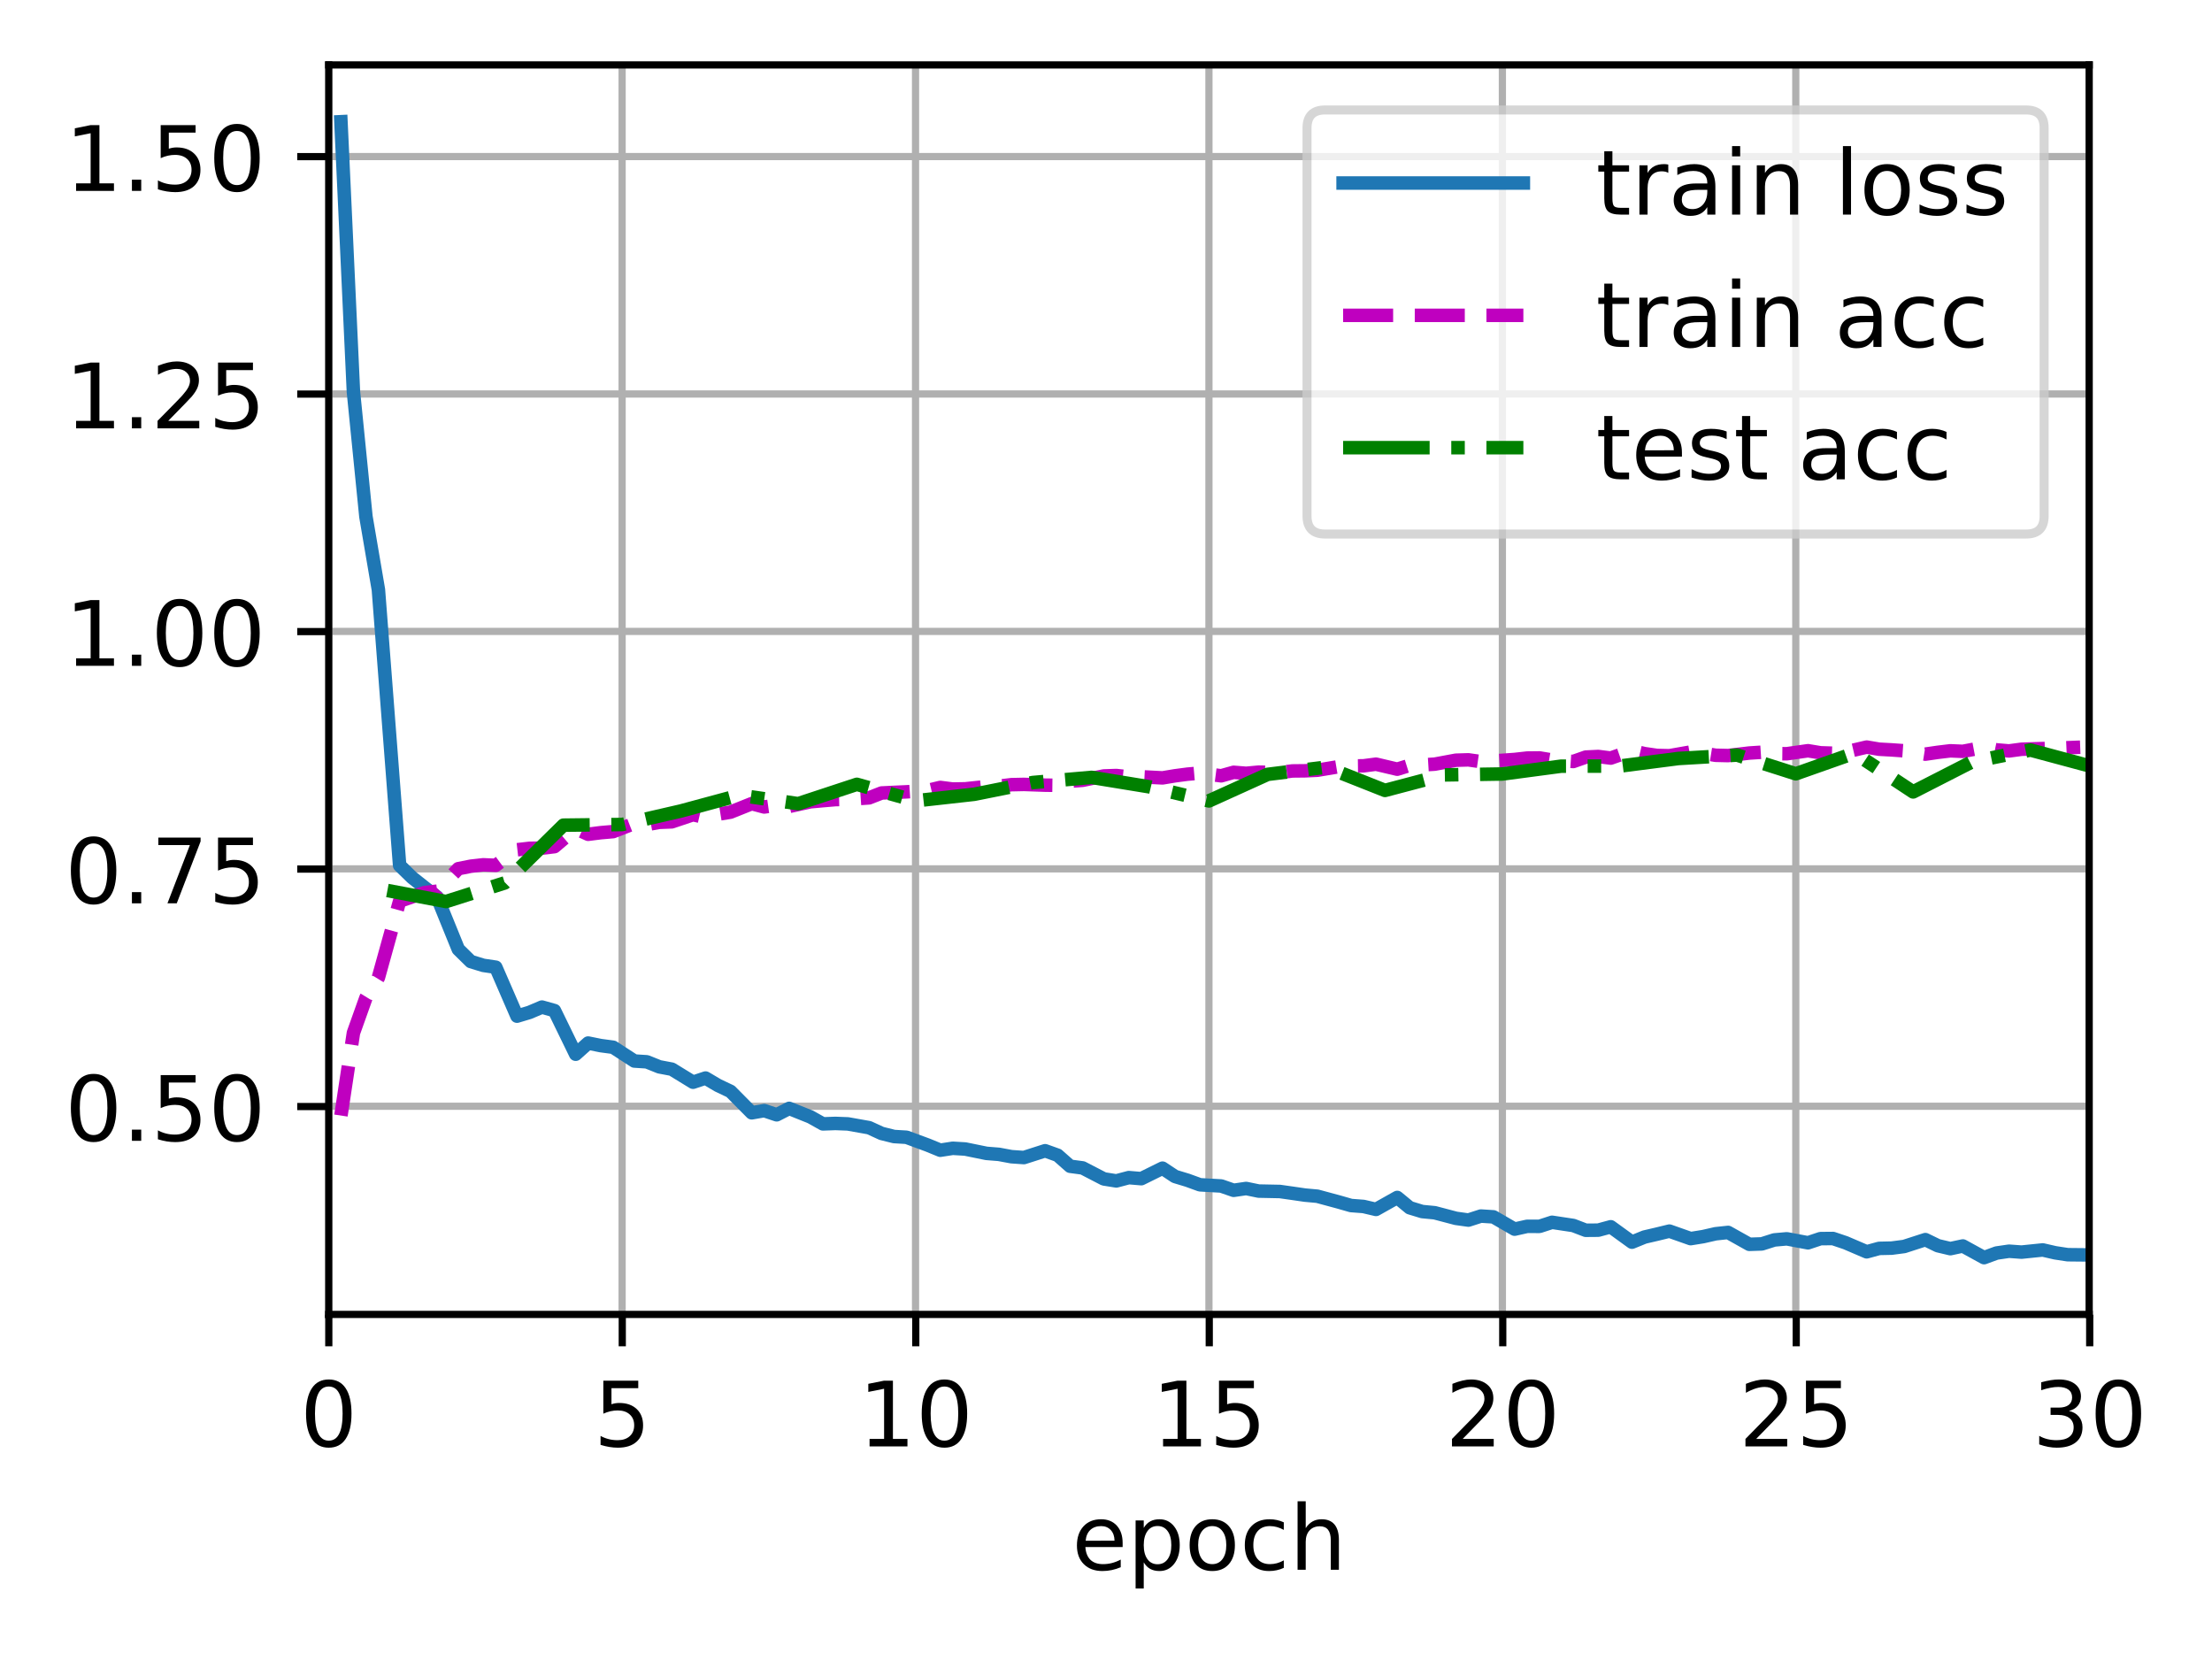 <?xml version="1.0" encoding="UTF-8"?>
<svg xmlns="http://www.w3.org/2000/svg" xmlns:xlink="http://www.w3.org/1999/xlink" width="327.104" height="244.475" viewBox="0 0 327.104 244.475" version="1.1">
<rect x="0" y="0" width="327.104" height="244.475" fill="#333333" stroke="none"/>
<defs>
<clipPath id="clip1">
  <path d="M 48.621 9.602 L 50 9.602 L 50 194.398 L 48.621 194.398 Z M 48.621 9.602 "/>
</clipPath>
<clipPath id="clip2">
  <path d="M 91 9.602 L 93 9.602 L 93 194.398 L 91 194.398 Z M 91 9.602 "/>
</clipPath>
<clipPath id="clip3">
  <path d="M 134 9.602 L 137 9.602 L 137 194.398 L 134 194.398 Z M 134 9.602 "/>
</clipPath>
<clipPath id="clip4">
  <path d="M 178 9.602 L 180 9.602 L 180 194.398 L 178 194.398 Z M 178 9.602 "/>
</clipPath>
<clipPath id="clip5">
  <path d="M 221 9.602 L 223 9.602 L 223 194.398 L 221 194.398 Z M 221 9.602 "/>
</clipPath>
<clipPath id="clip6">
  <path d="M 264 9.602 L 267 9.602 L 267 194.398 L 264 194.398 Z M 264 9.602 "/>
</clipPath>
<clipPath id="clip7">
  <path d="M 308 9.602 L 309.02 9.602 L 309.02 194.398 L 308 194.398 Z M 308 9.602 "/>
</clipPath>
<clipPath id="clip8">
  <path d="M 48.621 162 L 309.02 162 L 309.02 165 L 48.621 165 Z M 48.621 162 "/>
</clipPath>
<clipPath id="clip9">
  <path d="M 48.621 127 L 309.02 127 L 309.02 130 L 48.621 130 Z M 48.621 127 "/>
</clipPath>
<clipPath id="clip10">
  <path d="M 48.621 92 L 309.02 92 L 309.02 95 L 48.621 95 Z M 48.621 92 "/>
</clipPath>
<clipPath id="clip11">
  <path d="M 48.621 57 L 309.02 57 L 309.02 60 L 48.621 60 Z M 48.621 57 "/>
</clipPath>
<clipPath id="clip12">
  <path d="M 48.621 22 L 309.02 22 L 309.02 24 L 48.621 24 Z M 48.621 22 "/>
</clipPath>
<clipPath id="clip13">
  <path d="M 49 16 L 309.02 16 L 309.02 188 L 49 188 Z M 49 16 "/>
</clipPath>
<clipPath id="clip14">
  <path d="M 56 109 L 309.02 109 L 309.02 135 L 56 135 Z M 56 109 "/>
</clipPath>
<filter id="alpha" filterUnits="objectBoundingBox" x="0%" y="0%" width="100%" height="100%">
  <feColorMatrix type="matrix" in="SourceGraphic" values="0 0 0 0 1 0 0 0 0 1 0 0 0 0 1 0 0 0 1 0"/>
</filter>
<mask id="mask0">
  <g filter="url(#alpha)">
<rect x="0" y="0" width="327.104" height="244.475" style="fill:rgb(0%,0%,0%);fill-opacity:0.8;stroke:none;"/>
  </g>
</mask>
<clipPath id="clip15">
  <rect x="0" y="0" width="328" height="245"/>
</clipPath>
<g id="surface5" clip-path="url(#clip15)">
<path style="fill-rule:nonzero;fill:rgb(100%,100%,100%);fill-opacity:1;stroke-width:1;stroke-linecap:butt;stroke-linejoin:miter;stroke:rgb(80%,80%,80%);stroke-opacity:1;stroke-miterlimit:4;" d="M 146.997 59.235 L 224.766 59.235 C 226.099 59.235 226.767 58.567 226.767 57.234 L 226.767 14.2 C 226.767 12.867 226.099 12.199 224.766 12.199 L 146.997 12.199 C 145.664 12.199 144.996 12.867 144.996 14.2 L 144.996 57.234 C 144.996 58.567 145.664 59.235 146.997 59.235 Z M 146.997 59.235 " transform="matrix(1.333,0,0,1.333,0,-0)"/>
</g>
</defs>
<g id="surface1">
<path style=" stroke:none;fill-rule:nonzero;fill:rgb(100%,100%,100%);fill-opacity:1;" d="M 0 244.477 L 327.105 244.477 L 327.105 0 L 0 0 Z M 0 244.477 "/>
<path style=" stroke:none;fill-rule:nonzero;fill:rgb(100%,100%,100%);fill-opacity:1;" d="M 48.621 194.398 L 309.02 194.398 L 309.02 9.602 L 48.621 9.602 Z M 48.621 194.398 "/>
<g clip-path="url(#clip1)" clip-rule="nonzero">
<path style="fill:none;stroke-width:0.8;stroke-linecap:square;stroke-linejoin:round;stroke:rgb(69.02%,69.02%,69.02%);stroke-opacity:1;stroke-miterlimit:4;" d="M 36.466 145.799 L 36.466 7.201 " transform="matrix(1.333,0,0,1.333,0,-0)"/>
</g>
<path style="fill:none;stroke-width:0.8;stroke-linecap:butt;stroke-linejoin:round;stroke:rgb(0%,0%,0%);stroke-opacity:1;stroke-miterlimit:4;" d="M 0 -0.001 L 0 3.5 " transform="matrix(1.333,0,0,1.333,48.621,194.4)"/>
<path style=" stroke:none;fill-rule:nonzero;fill:rgb(0%,0%,0%);fill-opacity:1;" d="M 48.617 205.012 C 47.941 205.012 47.43 205.344 47.09 206.012 C 46.75 206.676 46.578 207.676 46.578 209.016 C 46.578 210.348 46.75 211.348 47.09 212.012 C 47.43 212.68 47.941 213.012 48.617 213.012 C 49.297 213.012 49.809 212.68 50.148 212.012 C 50.492 211.348 50.664 210.348 50.664 209.016 C 50.664 207.676 50.492 206.676 50.148 206.012 C 49.809 205.344 49.297 205.012 48.617 205.012 Z M 48.617 203.969 C 49.707 203.969 50.539 204.398 51.113 205.262 C 51.691 206.125 51.977 207.375 51.977 209.016 C 51.977 210.652 51.691 211.898 51.113 212.762 C 50.539 213.625 49.707 214.055 48.617 214.055 C 47.527 214.055 46.695 213.625 46.121 212.762 C 45.547 211.898 45.258 210.652 45.258 209.016 C 45.258 207.375 45.547 206.125 46.121 205.262 C 46.695 204.398 47.527 203.969 48.617 203.969 Z M 48.617 203.969 "/>
<g clip-path="url(#clip2)" clip-rule="nonzero">
<path style="fill:none;stroke-width:0.8;stroke-linecap:square;stroke-linejoin:round;stroke:rgb(69.02%,69.02%,69.02%);stroke-opacity:1;stroke-miterlimit:4;" d="M 69.015 145.799 L 69.015 7.201 " transform="matrix(1.333,0,0,1.333,0,-0)"/>
</g>
<path style="fill:none;stroke-width:0.8;stroke-linecap:butt;stroke-linejoin:round;stroke:rgb(0%,0%,0%);stroke-opacity:1;stroke-miterlimit:4;" d="M -0.001 -0.001 L -0.001 3.5 " transform="matrix(1.333,0,0,1.333,92.021,194.4)"/>
<path style=" stroke:none;fill-rule:nonzero;fill:rgb(0%,0%,0%);fill-opacity:1;" d="M 89.219 204.145 L 94.383 204.145 L 94.383 205.254 L 90.422 205.254 L 90.422 207.633 C 90.613 207.566 90.805 207.52 90.992 207.488 C 91.184 207.457 91.379 207.441 91.57 207.441 C 92.652 207.441 93.512 207.738 94.145 208.332 C 94.781 208.926 95.098 209.73 95.098 210.746 C 95.098 211.793 94.773 212.605 94.121 213.184 C 93.469 213.766 92.551 214.055 91.367 214.055 C 90.957 214.055 90.543 214.02 90.117 213.949 C 89.695 213.879 89.258 213.777 88.809 213.637 L 88.809 212.316 C 89.199 212.527 89.602 212.684 90.02 212.789 C 90.434 212.895 90.875 212.945 91.34 212.945 C 92.09 212.945 92.684 212.75 93.121 212.355 C 93.562 211.961 93.781 211.422 93.781 210.746 C 93.781 210.07 93.562 209.535 93.121 209.141 C 92.684 208.742 92.09 208.547 91.34 208.547 C 90.988 208.547 90.637 208.586 90.289 208.664 C 89.938 208.742 89.582 208.863 89.219 209.027 Z M 89.219 204.145 "/>
<g clip-path="url(#clip3)" clip-rule="nonzero">
<path style="fill:none;stroke-width:0.8;stroke-linecap:square;stroke-linejoin:round;stroke:rgb(69.02%,69.02%,69.02%);stroke-opacity:1;stroke-miterlimit:4;" d="M 101.566 145.799 L 101.566 7.201 " transform="matrix(1.333,0,0,1.333,0,-0)"/>
</g>
<path style="fill:none;stroke-width:0.8;stroke-linecap:butt;stroke-linejoin:round;stroke:rgb(0%,0%,0%);stroke-opacity:1;stroke-miterlimit:4;" d="M 0.001 -0.001 L 0.001 3.5 " transform="matrix(1.333,0,0,1.333,135.421,194.4)"/>
<path style=" stroke:none;fill-rule:nonzero;fill:rgb(0%,0%,0%);fill-opacity:1;" d="M 128.59 212.758 L 130.738 212.758 L 130.738 205.34 L 128.402 205.809 L 128.402 204.613 L 130.727 204.145 L 132.043 204.145 L 132.043 212.758 L 134.191 212.758 L 134.191 213.863 L 128.59 213.863 Z M 128.59 212.758 "/>
<path style=" stroke:none;fill-rule:nonzero;fill:rgb(0%,0%,0%);fill-opacity:1;" d="M 139.656 205.012 C 138.98 205.012 138.473 205.344 138.133 206.012 C 137.789 206.676 137.621 207.676 137.621 209.016 C 137.621 210.348 137.789 211.348 138.133 212.012 C 138.473 212.68 138.98 213.012 139.656 213.012 C 140.34 213.012 140.852 212.68 141.191 212.012 C 141.531 211.348 141.703 210.348 141.703 209.016 C 141.703 207.676 141.531 206.676 141.191 206.012 C 140.852 205.344 140.34 205.012 139.656 205.012 Z M 139.656 203.969 C 140.75 203.969 141.582 204.398 142.156 205.262 C 142.73 206.125 143.02 207.375 143.02 209.016 C 143.02 210.652 142.73 211.898 142.156 212.762 C 141.582 213.625 140.75 214.055 139.656 214.055 C 138.57 214.055 137.738 213.625 137.164 212.762 C 136.586 211.898 136.301 210.652 136.301 209.016 C 136.301 207.375 136.586 206.125 137.164 205.262 C 137.738 204.398 138.57 203.969 139.656 203.969 Z M 139.656 203.969 "/>
<g clip-path="url(#clip4)" clip-rule="nonzero">
<path style="fill:none;stroke-width:0.8;stroke-linecap:square;stroke-linejoin:round;stroke:rgb(69.02%,69.02%,69.02%);stroke-opacity:1;stroke-miterlimit:4;" d="M 134.115 145.799 L 134.115 7.201 " transform="matrix(1.333,0,0,1.333,0,-0)"/>
</g>
<path style="fill:none;stroke-width:0.8;stroke-linecap:butt;stroke-linejoin:round;stroke:rgb(0%,0%,0%);stroke-opacity:1;stroke-miterlimit:4;" d="M -0 -0.001 L -0 3.5 " transform="matrix(1.333,0,0,1.333,178.821,194.4)"/>
<path style=" stroke:none;fill-rule:nonzero;fill:rgb(0%,0%,0%);fill-opacity:1;" d="M 171.992 212.758 L 174.141 212.758 L 174.141 205.34 L 171.801 205.809 L 171.801 204.613 L 174.129 204.145 L 175.441 204.145 L 175.441 212.758 L 177.59 212.758 L 177.59 213.863 L 171.992 213.863 Z M 171.992 212.758 "/>
<path style=" stroke:none;fill-rule:nonzero;fill:rgb(0%,0%,0%);fill-opacity:1;" d="M 180.262 204.145 L 185.422 204.145 L 185.422 205.254 L 181.465 205.254 L 181.465 207.633 C 181.656 207.566 181.844 207.52 182.035 207.488 C 182.227 207.457 182.418 207.441 182.609 207.441 C 183.695 207.441 184.555 207.738 185.188 208.332 C 185.82 208.926 186.141 209.73 186.141 210.746 C 186.141 211.793 185.812 212.605 185.164 213.184 C 184.512 213.766 183.594 214.055 182.406 214.055 C 182 214.055 181.582 214.02 181.16 213.949 C 180.738 213.879 180.301 213.777 179.852 213.637 L 179.852 212.316 C 180.238 212.527 180.645 212.684 181.059 212.789 C 181.477 212.895 181.918 212.945 182.383 212.945 C 183.133 212.945 183.727 212.75 184.164 212.355 C 184.602 211.961 184.824 211.422 184.824 210.746 C 184.824 210.07 184.602 209.535 184.164 209.141 C 183.727 208.742 183.133 208.547 182.383 208.547 C 182.031 208.547 181.68 208.586 181.328 208.664 C 180.98 208.742 180.625 208.863 180.262 209.027 Z M 180.262 204.145 "/>
<g clip-path="url(#clip5)" clip-rule="nonzero">
<path style="fill:none;stroke-width:0.8;stroke-linecap:square;stroke-linejoin:round;stroke:rgb(69.02%,69.02%,69.02%);stroke-opacity:1;stroke-miterlimit:4;" d="M 166.667 145.799 L 166.667 7.201 " transform="matrix(1.333,0,0,1.333,0,-0)"/>
</g>
<path style="fill:none;stroke-width:0.8;stroke-linecap:butt;stroke-linejoin:round;stroke:rgb(0%,0%,0%);stroke-opacity:1;stroke-miterlimit:4;" d="M 0.001 -0.001 L 0.001 3.5 " transform="matrix(1.333,0,0,1.333,222.221,194.4)"/>
<path style=" stroke:none;fill-rule:nonzero;fill:rgb(0%,0%,0%);fill-opacity:1;" d="M 216.297 212.758 L 220.887 212.758 L 220.887 213.863 L 214.715 213.863 L 214.715 212.758 C 215.215 212.242 215.895 211.547 216.754 210.68 C 217.617 209.809 218.16 209.246 218.379 208.992 C 218.801 208.523 219.094 208.121 219.262 207.793 C 219.43 207.465 219.512 207.145 219.512 206.828 C 219.512 206.309 219.332 205.891 218.969 205.566 C 218.605 205.238 218.133 205.074 217.551 205.074 C 217.141 205.074 216.703 205.148 216.246 205.289 C 215.789 205.434 215.301 205.648 214.777 205.941 L 214.777 204.613 C 215.309 204.398 215.805 204.238 216.262 204.133 C 216.723 204.023 217.145 203.969 217.527 203.969 C 218.535 203.969 219.336 204.223 219.934 204.727 C 220.535 205.227 220.832 205.898 220.832 206.742 C 220.832 207.141 220.758 207.52 220.609 207.879 C 220.461 208.234 220.188 208.656 219.793 209.145 C 219.684 209.27 219.34 209.633 218.758 210.234 C 218.176 210.836 217.355 211.68 216.297 212.758 Z M 216.297 212.758 "/>
<path style=" stroke:none;fill-rule:nonzero;fill:rgb(0%,0%,0%);fill-opacity:1;" d="M 226.457 205.012 C 225.781 205.012 225.273 205.344 224.93 206.012 C 224.59 206.676 224.422 207.676 224.422 209.016 C 224.422 210.348 224.59 211.348 224.93 212.012 C 225.273 212.68 225.781 213.012 226.457 213.012 C 227.141 213.012 227.652 212.68 227.992 212.012 C 228.332 211.348 228.504 210.348 228.504 209.016 C 228.504 207.676 228.332 206.676 227.992 206.012 C 227.652 205.344 227.141 205.012 226.457 205.012 Z M 226.457 203.969 C 227.547 203.969 228.383 204.398 228.957 205.262 C 229.531 206.125 229.82 207.375 229.82 209.016 C 229.82 210.652 229.531 211.898 228.957 212.762 C 228.383 213.625 227.547 214.055 226.457 214.055 C 225.371 214.055 224.539 213.625 223.961 212.762 C 223.387 211.898 223.102 210.652 223.102 209.016 C 223.102 207.375 223.387 206.125 223.961 205.262 C 224.539 204.398 225.371 203.969 226.457 203.969 Z M 226.457 203.969 "/>
<g clip-path="url(#clip6)" clip-rule="nonzero">
<path style="fill:none;stroke-width:0.8;stroke-linecap:square;stroke-linejoin:round;stroke:rgb(69.02%,69.02%,69.02%);stroke-opacity:1;stroke-miterlimit:4;" d="M 199.216 145.799 L 199.216 7.201 " transform="matrix(1.333,0,0,1.333,0,-0)"/>
</g>
<path style="fill:none;stroke-width:0.8;stroke-linecap:butt;stroke-linejoin:round;stroke:rgb(0%,0%,0%);stroke-opacity:1;stroke-miterlimit:4;" d="M 0 -0.001 L 0 3.5 " transform="matrix(1.333,0,0,1.333,265.621,194.4)"/>
<path style=" stroke:none;fill-rule:nonzero;fill:rgb(0%,0%,0%);fill-opacity:1;" d="M 259.695 212.758 L 264.285 212.758 L 264.285 213.863 L 258.113 213.863 L 258.113 212.758 C 258.613 212.242 259.293 211.547 260.152 210.68 C 261.016 209.809 261.559 209.246 261.777 208.992 C 262.199 208.523 262.492 208.121 262.66 207.793 C 262.828 207.465 262.914 207.145 262.914 206.828 C 262.914 206.309 262.73 205.891 262.367 205.566 C 262.008 205.238 261.535 205.074 260.953 205.074 C 260.539 205.074 260.105 205.148 259.645 205.289 C 259.188 205.434 258.699 205.648 258.18 205.941 L 258.18 204.613 C 258.707 204.398 259.203 204.238 259.664 204.133 C 260.125 204.023 260.547 203.969 260.926 203.969 C 261.934 203.969 262.738 204.223 263.336 204.727 C 263.934 205.227 264.234 205.898 264.234 206.742 C 264.234 207.141 264.16 207.52 264.008 207.879 C 263.859 208.234 263.586 208.656 263.191 209.145 C 263.082 209.27 262.738 209.633 262.156 210.234 C 261.574 210.836 260.754 211.68 259.695 212.758 Z M 259.695 212.758 "/>
<path style=" stroke:none;fill-rule:nonzero;fill:rgb(0%,0%,0%);fill-opacity:1;" d="M 267.059 204.145 L 272.223 204.145 L 272.223 205.254 L 268.266 205.254 L 268.266 207.633 C 268.453 207.566 268.645 207.52 268.836 207.488 C 269.027 207.457 269.219 207.441 269.41 207.441 C 270.496 207.441 271.355 207.738 271.988 208.332 C 272.621 208.926 272.938 209.73 272.938 210.746 C 272.938 211.793 272.613 212.605 271.961 213.184 C 271.312 213.766 270.395 214.055 269.207 214.055 C 268.801 214.055 268.383 214.02 267.961 213.949 C 267.539 213.879 267.102 213.777 266.648 213.637 L 266.648 212.316 C 267.039 212.527 267.445 212.684 267.859 212.789 C 268.277 212.895 268.719 212.945 269.18 212.945 C 269.934 212.945 270.527 212.75 270.965 212.355 C 271.402 211.961 271.621 211.422 271.621 210.746 C 271.621 210.07 271.402 209.535 270.965 209.141 C 270.527 208.742 269.934 208.547 269.18 208.547 C 268.828 208.547 268.48 208.586 268.129 208.664 C 267.781 208.742 267.426 208.863 267.059 209.027 Z M 267.059 204.145 "/>
<g clip-path="url(#clip7)" clip-rule="nonzero">
<path style="fill:none;stroke-width:0.8;stroke-linecap:square;stroke-linejoin:round;stroke:rgb(69.02%,69.02%,69.02%);stroke-opacity:1;stroke-miterlimit:4;" d="M 231.765 145.799 L 231.765 7.201 " transform="matrix(1.333,0,0,1.333,0,-0)"/>
</g>
<path style="fill:none;stroke-width:0.8;stroke-linecap:butt;stroke-linejoin:round;stroke:rgb(0%,0%,0%);stroke-opacity:1;stroke-miterlimit:4;" d="M -0.001 -0.001 L -0.001 3.5 " transform="matrix(1.333,0,0,1.333,309.021,194.4)"/>
<path style=" stroke:none;fill-rule:nonzero;fill:rgb(0%,0%,0%);fill-opacity:1;" d="M 305.949 208.621 C 306.578 208.758 307.066 209.039 307.422 209.465 C 307.773 209.891 307.953 210.414 307.953 211.039 C 307.953 211.996 307.621 212.742 306.961 213.266 C 306.305 213.793 305.367 214.055 304.148 214.055 C 303.742 214.055 303.324 214.016 302.891 213.934 C 302.461 213.852 302.016 213.73 301.555 213.57 L 301.555 212.301 C 301.918 212.516 302.316 212.676 302.75 212.785 C 303.184 212.891 303.641 212.945 304.113 212.945 C 304.938 212.945 305.562 212.785 305.996 212.457 C 306.43 212.133 306.645 211.66 306.645 211.039 C 306.645 210.465 306.441 210.02 306.043 209.695 C 305.641 209.371 305.082 209.211 304.367 209.211 L 303.234 209.211 L 303.234 208.129 L 304.418 208.129 C 305.066 208.129 305.559 208 305.902 207.742 C 306.246 207.484 306.418 207.109 306.418 206.625 C 306.418 206.125 306.238 205.742 305.887 205.477 C 305.531 205.211 305.027 205.074 304.367 205.074 C 304.004 205.074 303.617 205.113 303.207 205.195 C 302.793 205.273 302.34 205.391 301.848 205.555 L 301.848 204.387 C 302.348 204.246 302.812 204.141 303.25 204.074 C 303.688 204.004 304.098 203.969 304.484 203.969 C 305.48 203.969 306.273 204.195 306.852 204.648 C 307.434 205.102 307.727 205.715 307.727 206.488 C 307.727 207.027 307.57 207.48 307.262 207.852 C 306.953 208.223 306.516 208.48 305.949 208.621 Z M 305.949 208.621 "/>
<path style=" stroke:none;fill-rule:nonzero;fill:rgb(0%,0%,0%);fill-opacity:1;" d="M 313.258 205.012 C 312.582 205.012 312.074 205.344 311.73 206.012 C 311.391 206.676 311.219 207.676 311.219 209.016 C 311.219 210.348 311.391 211.348 311.73 212.012 C 312.074 212.68 312.582 213.012 313.258 213.012 C 313.941 213.012 314.449 212.68 314.793 212.012 C 315.133 211.348 315.305 210.348 315.305 209.016 C 315.305 207.676 315.133 206.676 314.793 206.012 C 314.449 205.344 313.941 205.012 313.258 205.012 Z M 313.258 203.969 C 314.348 203.969 315.18 204.398 315.758 205.262 C 316.332 206.125 316.617 207.375 316.617 209.016 C 316.617 210.652 316.332 211.898 315.758 212.762 C 315.18 213.625 314.348 214.055 313.258 214.055 C 312.168 214.055 311.336 213.625 310.762 212.762 C 310.188 211.898 309.898 210.652 309.898 209.016 C 309.898 207.375 310.188 206.125 310.762 205.262 C 311.336 204.398 312.168 203.969 313.258 203.969 Z M 313.258 203.969 "/>
<path style=" stroke:none;fill-rule:nonzero;fill:rgb(0%,0%,0%);fill-opacity:1;" d="M 166.012 228.156 L 166.012 228.742 L 160.504 228.742 C 160.555 229.566 160.805 230.195 161.246 230.629 C 161.691 231.059 162.312 231.273 163.105 231.273 C 163.566 231.273 164.012 231.219 164.445 231.105 C 164.875 230.992 165.305 230.824 165.73 230.598 L 165.73 231.73 C 165.301 231.914 164.859 232.051 164.41 232.148 C 163.957 232.242 163.5 232.293 163.035 232.293 C 161.871 232.293 160.949 231.953 160.27 231.277 C 159.59 230.598 159.254 229.684 159.254 228.527 C 159.254 227.336 159.574 226.387 160.219 225.688 C 160.863 224.984 161.734 224.637 162.828 224.637 C 163.809 224.637 164.582 224.953 165.152 225.582 C 165.727 226.215 166.012 227.07 166.012 228.156 Z M 164.812 227.805 C 164.805 227.148 164.621 226.629 164.262 226.238 C 163.902 225.848 163.43 225.648 162.84 225.648 C 162.172 225.648 161.637 225.84 161.234 226.215 C 160.836 226.594 160.602 227.125 160.543 227.812 Z M 164.812 227.805 "/>
<path style=" stroke:none;fill-rule:nonzero;fill:rgb(0%,0%,0%);fill-opacity:1;" d="M 169.133 231.008 L 169.133 234.875 L 167.93 234.875 L 167.93 224.809 L 169.133 224.809 L 169.133 225.918 C 169.387 225.484 169.707 225.16 170.09 224.953 C 170.473 224.742 170.934 224.637 171.465 224.637 C 172.352 224.637 173.07 224.988 173.625 225.691 C 174.18 226.391 174.457 227.316 174.457 228.461 C 174.457 229.609 174.18 230.535 173.625 231.238 C 173.07 231.941 172.352 232.293 171.465 232.293 C 170.934 232.293 170.473 232.188 170.09 231.977 C 169.707 231.766 169.387 231.441 169.133 231.008 Z M 173.211 228.461 C 173.211 227.582 173.031 226.891 172.668 226.391 C 172.305 225.887 171.809 225.637 171.176 225.637 C 170.539 225.637 170.039 225.887 169.68 226.391 C 169.316 226.891 169.133 227.582 169.133 228.461 C 169.133 229.344 169.316 230.035 169.68 230.535 C 170.039 231.035 170.539 231.289 171.176 231.289 C 171.809 231.289 172.305 231.035 172.668 230.535 C 173.031 230.035 173.211 229.344 173.211 228.461 Z M 173.211 228.461 "/>
<path style=" stroke:none;fill-rule:nonzero;fill:rgb(0%,0%,0%);fill-opacity:1;" d="M 179.266 225.648 C 178.621 225.648 178.117 225.902 177.742 226.402 C 177.367 226.902 177.18 227.59 177.18 228.461 C 177.18 229.336 177.367 230.023 177.738 230.523 C 178.109 231.023 178.617 231.273 179.266 231.273 C 179.902 231.273 180.41 231.023 180.781 230.52 C 181.156 230.016 181.34 229.332 181.34 228.461 C 181.34 227.598 181.156 226.914 180.781 226.41 C 180.41 225.902 179.902 225.648 179.266 225.648 Z M 179.266 224.637 C 180.305 224.637 181.125 224.973 181.719 225.652 C 182.316 226.328 182.613 227.266 182.613 228.461 C 182.613 229.656 182.316 230.594 181.719 231.273 C 181.125 231.953 180.305 232.293 179.266 232.293 C 178.219 232.293 177.398 231.953 176.805 231.273 C 176.215 230.594 175.918 229.656 175.918 228.461 C 175.918 227.266 176.215 226.328 176.805 225.652 C 177.398 224.973 178.219 224.637 179.266 224.637 Z M 179.266 224.637 "/>
<path style=" stroke:none;fill-rule:nonzero;fill:rgb(0%,0%,0%);fill-opacity:1;" d="M 189.844 225.09 L 189.844 226.211 C 189.508 226.023 189.168 225.883 188.828 225.789 C 188.484 225.695 188.141 225.648 187.797 225.648 C 187.016 225.648 186.414 225.898 185.984 226.391 C 185.555 226.883 185.34 227.57 185.34 228.461 C 185.34 229.352 185.555 230.043 185.984 230.539 C 186.414 231.027 187.016 231.273 187.797 231.273 C 188.141 231.273 188.484 231.227 188.828 231.137 C 189.168 231.043 189.508 230.902 189.844 230.715 L 189.844 231.824 C 189.512 231.977 189.164 232.094 188.805 232.172 C 188.449 232.254 188.066 232.293 187.664 232.293 C 186.566 232.293 185.691 231.945 185.047 231.258 C 184.398 230.566 184.078 229.633 184.078 228.461 C 184.078 227.273 184.402 226.34 185.055 225.66 C 185.711 224.977 186.605 224.637 187.742 224.637 C 188.109 224.637 188.473 224.672 188.82 224.75 C 189.172 224.824 189.516 224.938 189.844 225.09 Z M 189.844 225.09 "/>
<path style=" stroke:none;fill-rule:nonzero;fill:rgb(0%,0%,0%);fill-opacity:1;" d="M 197.992 227.699 L 197.992 232.102 L 196.793 232.102 L 196.793 227.738 C 196.793 227.051 196.656 226.535 196.387 226.191 C 196.117 225.848 195.715 225.676 195.18 225.676 C 194.531 225.676 194.02 225.883 193.648 226.297 C 193.273 226.707 193.086 227.27 193.086 227.98 L 193.086 232.102 L 191.883 232.102 L 191.883 221.973 L 193.086 221.973 L 193.086 225.945 C 193.375 225.504 193.711 225.176 194.098 224.961 C 194.488 224.742 194.938 224.637 195.445 224.637 C 196.281 224.637 196.914 224.895 197.344 225.414 C 197.773 225.93 197.992 226.691 197.992 227.699 Z M 197.992 227.699 "/>
<g clip-path="url(#clip8)" clip-rule="nonzero">
<path style="fill:none;stroke-width:0.8;stroke-linecap:square;stroke-linejoin:round;stroke:rgb(69.02%,69.02%,69.02%);stroke-opacity:1;stroke-miterlimit:4;" d="M 36.466 122.71 L 231.765 122.71 " transform="matrix(1.333,0,0,1.333,0,-0)"/>
</g>
<path style="fill:none;stroke-width:0.8;stroke-linecap:butt;stroke-linejoin:round;stroke:rgb(0%,0%,0%);stroke-opacity:1;stroke-miterlimit:4;" d="M 0 -0.001 L -3.501 -0.001 " transform="matrix(1.333,0,0,1.333,48.621,163.615)"/>
<path style=" stroke:none;fill-rule:nonzero;fill:rgb(0%,0%,0%);fill-opacity:1;" d="M 13.836 159.828 C 13.16 159.828 12.652 160.16 12.309 160.828 C 11.969 161.492 11.801 162.492 11.801 163.832 C 11.801 165.164 11.969 166.16 12.309 166.828 C 12.652 167.496 13.16 167.828 13.836 167.828 C 14.52 167.828 15.031 167.496 15.371 166.828 C 15.711 166.16 15.883 165.164 15.883 163.832 C 15.883 162.492 15.711 161.492 15.371 160.828 C 15.031 160.16 14.52 159.828 13.836 159.828 Z M 13.836 158.785 C 14.93 158.785 15.762 159.215 16.336 160.078 C 16.91 160.938 17.199 162.191 17.199 163.832 C 17.199 165.465 16.91 166.715 16.336 167.578 C 15.762 168.438 14.93 168.871 13.836 168.871 C 12.75 168.871 11.918 168.438 11.34 167.578 C 10.766 166.715 10.48 165.465 10.48 163.832 C 10.48 162.191 10.766 160.938 11.34 160.078 C 11.918 159.215 12.75 158.785 13.836 158.785 Z M 13.836 158.785 "/>
<path style=" stroke:none;fill-rule:nonzero;fill:rgb(0%,0%,0%);fill-opacity:1;" d="M 19.508 167.027 L 20.883 167.027 L 20.883 168.68 L 19.508 168.68 Z M 19.508 167.027 "/>
<path style=" stroke:none;fill-rule:nonzero;fill:rgb(0%,0%,0%);fill-opacity:1;" d="M 23.762 158.961 L 28.922 158.961 L 28.922 160.066 L 24.965 160.066 L 24.965 162.449 C 25.156 162.383 25.344 162.336 25.535 162.305 C 25.727 162.27 25.918 162.254 26.109 162.254 C 27.195 162.254 28.055 162.551 28.688 163.148 C 29.324 163.742 29.641 164.547 29.641 165.562 C 29.641 166.609 29.312 167.422 28.664 168 C 28.012 168.582 27.094 168.871 25.91 168.871 C 25.5 168.871 25.086 168.836 24.66 168.766 C 24.238 168.695 23.801 168.594 23.352 168.453 L 23.352 167.129 C 23.742 167.344 24.145 167.5 24.562 167.605 C 24.977 167.711 25.418 167.762 25.883 167.762 C 26.633 167.762 27.227 167.562 27.664 167.172 C 28.105 166.777 28.324 166.238 28.324 165.562 C 28.324 164.887 28.105 164.352 27.664 163.957 C 27.227 163.559 26.633 163.363 25.883 163.363 C 25.531 163.363 25.18 163.402 24.828 163.477 C 24.48 163.555 24.125 163.676 23.762 163.844 Z M 23.762 158.961 "/>
<path style=" stroke:none;fill-rule:nonzero;fill:rgb(0%,0%,0%);fill-opacity:1;" d="M 35.043 159.828 C 34.367 159.828 33.855 160.16 33.516 160.828 C 33.176 161.492 33.004 162.492 33.004 163.832 C 33.004 165.164 33.176 166.16 33.516 166.828 C 33.855 167.496 34.367 167.828 35.043 167.828 C 35.723 167.828 36.234 167.496 36.574 166.828 C 36.918 166.16 37.086 165.164 37.086 163.832 C 37.086 162.492 36.918 161.492 36.574 160.828 C 36.234 160.16 35.723 159.828 35.043 159.828 Z M 35.043 158.785 C 36.133 158.785 36.965 159.215 37.539 160.078 C 38.113 160.938 38.402 162.191 38.402 163.832 C 38.402 165.465 38.113 166.715 37.539 167.578 C 36.965 168.438 36.133 168.871 35.043 168.871 C 33.953 168.871 33.121 168.438 32.547 167.578 C 31.973 166.715 31.684 165.465 31.684 163.832 C 31.684 162.191 31.973 160.938 32.547 160.078 C 33.121 159.215 33.953 158.785 35.043 158.785 Z M 35.043 158.785 "/>
<g clip-path="url(#clip9)" clip-rule="nonzero">
<path style="fill:none;stroke-width:0.8;stroke-linecap:square;stroke-linejoin:round;stroke:rgb(69.02%,69.02%,69.02%);stroke-opacity:1;stroke-miterlimit:4;" d="M 36.466 96.375 L 231.765 96.375 " transform="matrix(1.333,0,0,1.333,0,-0)"/>
</g>
<path style="fill:none;stroke-width:0.8;stroke-linecap:butt;stroke-linejoin:round;stroke:rgb(0%,0%,0%);stroke-opacity:1;stroke-miterlimit:4;" d="M 0 0 L -3.501 0 " transform="matrix(1.333,0,0,1.333,48.621,128.5)"/>
<path style=" stroke:none;fill-rule:nonzero;fill:rgb(0%,0%,0%);fill-opacity:1;" d="M 13.836 124.711 C 13.16 124.711 12.652 125.043 12.309 125.711 C 11.969 126.375 11.801 127.379 11.801 128.715 C 11.801 130.047 11.969 131.047 12.309 131.715 C 12.652 132.379 13.16 132.715 13.836 132.715 C 14.52 132.715 15.031 132.379 15.371 131.715 C 15.711 131.047 15.883 130.047 15.883 128.715 C 15.883 127.379 15.711 126.375 15.371 125.711 C 15.031 125.043 14.52 124.711 13.836 124.711 Z M 13.836 123.668 C 14.93 123.668 15.762 124.102 16.336 124.965 C 16.91 125.824 17.199 127.074 17.199 128.715 C 17.199 130.352 16.91 131.602 16.336 132.465 C 15.762 133.324 14.93 133.754 13.836 133.754 C 12.75 133.754 11.918 133.324 11.34 132.465 C 10.766 131.602 10.48 130.352 10.48 128.715 C 10.48 127.074 10.766 125.824 11.34 124.965 C 11.918 124.102 12.75 123.668 13.836 123.668 Z M 13.836 123.668 "/>
<path style=" stroke:none;fill-rule:nonzero;fill:rgb(0%,0%,0%);fill-opacity:1;" d="M 19.508 131.91 L 20.883 131.91 L 20.883 133.566 L 19.508 133.566 Z M 19.508 131.91 "/>
<path style=" stroke:none;fill-rule:nonzero;fill:rgb(0%,0%,0%);fill-opacity:1;" d="M 23.414 123.844 L 29.664 123.844 L 29.664 124.406 L 26.137 133.566 L 24.762 133.566 L 28.082 124.953 L 23.414 124.953 Z M 23.414 123.844 "/>
<path style=" stroke:none;fill-rule:nonzero;fill:rgb(0%,0%,0%);fill-opacity:1;" d="M 32.242 123.844 L 37.406 123.844 L 37.406 124.953 L 33.449 124.953 L 33.449 127.336 C 33.637 127.27 33.828 127.219 34.02 127.188 C 34.211 127.156 34.402 127.141 34.594 127.141 C 35.68 127.141 36.539 127.438 37.172 128.031 C 37.805 128.625 38.125 129.43 38.125 130.445 C 38.125 131.492 37.797 132.305 37.145 132.887 C 36.496 133.465 35.578 133.754 34.391 133.754 C 33.984 133.754 33.566 133.719 33.145 133.652 C 32.723 133.582 32.285 133.477 31.832 133.34 L 31.832 132.016 C 32.223 132.227 32.629 132.387 33.043 132.492 C 33.461 132.594 33.902 132.648 34.363 132.648 C 35.117 132.648 35.711 132.449 36.148 132.055 C 36.586 131.66 36.805 131.125 36.805 130.445 C 36.805 129.77 36.586 129.234 36.148 128.84 C 35.711 128.445 35.117 128.246 34.363 128.246 C 34.012 128.246 33.664 128.285 33.312 128.363 C 32.965 128.441 32.609 128.562 32.242 128.727 Z M 32.242 123.844 "/>
<g clip-path="url(#clip10)" clip-rule="nonzero">
<path style="fill:none;stroke-width:0.8;stroke-linecap:square;stroke-linejoin:round;stroke:rgb(69.02%,69.02%,69.02%);stroke-opacity:1;stroke-miterlimit:4;" d="M 36.466 70.04 L 231.765 70.04 " transform="matrix(1.333,0,0,1.333,0,-0)"/>
</g>
<path style="fill:none;stroke-width:0.8;stroke-linecap:butt;stroke-linejoin:round;stroke:rgb(0%,0%,0%);stroke-opacity:1;stroke-miterlimit:4;" d="M 0 0.001 L -3.501 0.001 " transform="matrix(1.333,0,0,1.333,48.621,93.385)"/>
<path style=" stroke:none;fill-rule:nonzero;fill:rgb(0%,0%,0%);fill-opacity:1;" d="M 11.254 97.344 L 13.402 97.344 L 13.402 89.93 L 11.066 90.398 L 11.066 89.199 L 13.391 88.73 L 14.703 88.73 L 14.703 97.344 L 16.852 97.344 L 16.852 98.449 L 11.254 98.449 Z M 11.254 97.344 "/>
<path style=" stroke:none;fill-rule:nonzero;fill:rgb(0%,0%,0%);fill-opacity:1;" d="M 19.508 96.797 L 20.883 96.797 L 20.883 98.449 L 19.508 98.449 Z M 19.508 96.797 "/>
<path style=" stroke:none;fill-rule:nonzero;fill:rgb(0%,0%,0%);fill-opacity:1;" d="M 26.559 89.598 C 25.883 89.598 25.375 89.93 25.031 90.598 C 24.691 91.262 24.52 92.262 24.52 93.602 C 24.52 94.934 24.691 95.934 25.031 96.598 C 25.375 97.266 25.883 97.598 26.559 97.598 C 27.242 97.598 27.75 97.266 28.094 96.598 C 28.434 95.934 28.605 94.934 28.605 93.602 C 28.605 92.262 28.434 91.262 28.094 90.598 C 27.75 89.93 27.242 89.598 26.559 89.598 Z M 26.559 88.555 C 27.648 88.555 28.48 88.984 29.059 89.848 C 29.633 90.711 29.918 91.961 29.918 93.602 C 29.918 95.238 29.633 96.484 29.059 97.348 C 28.48 98.211 27.648 98.641 26.559 98.641 C 25.469 98.641 24.637 98.211 24.062 97.348 C 23.488 96.484 23.199 95.238 23.199 93.602 C 23.199 91.961 23.488 90.711 24.062 89.848 C 24.637 88.984 25.469 88.555 26.559 88.555 Z M 26.559 88.555 "/>
<path style=" stroke:none;fill-rule:nonzero;fill:rgb(0%,0%,0%);fill-opacity:1;" d="M 35.043 89.598 C 34.367 89.598 33.855 89.93 33.516 90.598 C 33.176 91.262 33.004 92.262 33.004 93.602 C 33.004 94.934 33.176 95.934 33.516 96.598 C 33.855 97.266 34.367 97.598 35.043 97.598 C 35.723 97.598 36.234 97.266 36.574 96.598 C 36.918 95.934 37.086 94.934 37.086 93.602 C 37.086 92.262 36.918 91.262 36.574 90.598 C 36.234 89.93 35.723 89.598 35.043 89.598 Z M 35.043 88.555 C 36.133 88.555 36.965 88.984 37.539 89.848 C 38.113 90.711 38.402 91.961 38.402 93.602 C 38.402 95.238 38.113 96.484 37.539 97.348 C 36.965 98.211 36.133 98.641 35.043 98.641 C 33.953 98.641 33.121 98.211 32.547 97.348 C 31.973 96.484 31.684 95.238 31.684 93.602 C 31.684 91.961 31.973 90.711 32.547 89.848 C 33.121 88.984 33.953 88.555 35.043 88.555 Z M 35.043 88.555 "/>
<g clip-path="url(#clip11)" clip-rule="nonzero">
<path style="fill:none;stroke-width:0.8;stroke-linecap:square;stroke-linejoin:round;stroke:rgb(69.02%,69.02%,69.02%);stroke-opacity:1;stroke-miterlimit:4;" d="M 36.466 43.702 L 231.765 43.702 " transform="matrix(1.333,0,0,1.333,0,-0)"/>
</g>
<path style="fill:none;stroke-width:0.8;stroke-linecap:butt;stroke-linejoin:round;stroke:rgb(0%,0%,0%);stroke-opacity:1;stroke-miterlimit:4;" d="M 0 -0.001 L -3.501 -0.001 " transform="matrix(1.333,0,0,1.333,48.621,58.27)"/>
<path style=" stroke:none;fill-rule:nonzero;fill:rgb(0%,0%,0%);fill-opacity:1;" d="M 11.254 62.23 L 13.402 62.23 L 13.402 54.812 L 11.066 55.281 L 11.066 54.082 L 13.391 53.613 L 14.703 53.613 L 14.703 62.23 L 16.852 62.23 L 16.852 63.336 L 11.254 63.336 Z M 11.254 62.23 "/>
<path style=" stroke:none;fill-rule:nonzero;fill:rgb(0%,0%,0%);fill-opacity:1;" d="M 19.508 61.684 L 20.883 61.684 L 20.883 63.336 L 19.508 63.336 Z M 19.508 61.684 "/>
<path style=" stroke:none;fill-rule:nonzero;fill:rgb(0%,0%,0%);fill-opacity:1;" d="M 24.879 62.23 L 29.469 62.23 L 29.469 63.336 L 23.297 63.336 L 23.297 62.23 C 23.797 61.715 24.477 61.02 25.34 60.152 C 26.199 59.281 26.742 58.719 26.965 58.465 C 27.383 57.992 27.676 57.594 27.844 57.266 C 28.012 56.938 28.098 56.613 28.098 56.297 C 28.098 55.781 27.914 55.359 27.551 55.035 C 27.191 54.711 26.719 54.547 26.137 54.547 C 25.723 54.547 25.289 54.617 24.828 54.762 C 24.371 54.902 23.883 55.121 23.363 55.414 L 23.363 54.082 C 23.891 53.871 24.387 53.711 24.848 53.602 C 25.309 53.496 25.73 53.441 26.109 53.441 C 27.117 53.441 27.922 53.691 28.52 54.195 C 29.117 54.699 29.418 55.371 29.418 56.215 C 29.418 56.613 29.344 56.992 29.191 57.352 C 29.043 57.707 28.77 58.129 28.375 58.613 C 28.266 58.742 27.922 59.105 27.34 59.707 C 26.758 60.309 25.938 61.148 24.879 62.23 Z M 24.879 62.23 "/>
<path style=" stroke:none;fill-rule:nonzero;fill:rgb(0%,0%,0%);fill-opacity:1;" d="M 32.242 53.613 L 37.406 53.613 L 37.406 54.723 L 33.449 54.723 L 33.449 57.105 C 33.637 57.039 33.828 56.992 34.02 56.957 C 34.211 56.926 34.402 56.91 34.594 56.91 C 35.68 56.91 36.539 57.207 37.172 57.801 C 37.805 58.398 38.125 59.203 38.125 60.219 C 38.125 61.262 37.797 62.078 37.145 62.656 C 36.496 63.234 35.578 63.527 34.391 63.527 C 33.984 63.527 33.566 63.492 33.145 63.422 C 32.723 63.352 32.285 63.246 31.832 63.109 L 31.832 61.785 C 32.223 62 32.629 62.156 33.043 62.262 C 33.461 62.363 33.902 62.418 34.363 62.418 C 35.117 62.418 35.711 62.219 36.148 61.824 C 36.586 61.43 36.805 60.895 36.805 60.219 C 36.805 59.539 36.586 59.004 36.148 58.609 C 35.711 58.215 35.117 58.016 34.363 58.016 C 34.012 58.016 33.664 58.055 33.312 58.133 C 32.965 58.211 32.609 58.332 32.242 58.5 Z M 32.242 53.613 "/>
<g clip-path="url(#clip12)" clip-rule="nonzero">
<path style="fill:none;stroke-width:0.8;stroke-linecap:square;stroke-linejoin:round;stroke:rgb(69.02%,69.02%,69.02%);stroke-opacity:1;stroke-miterlimit:4;" d="M 36.466 17.367 L 231.765 17.367 " transform="matrix(1.333,0,0,1.333,0,-0)"/>
</g>
<path style="fill:none;stroke-width:0.8;stroke-linecap:butt;stroke-linejoin:round;stroke:rgb(0%,0%,0%);stroke-opacity:1;stroke-miterlimit:4;" d="M 0 0 L -3.501 0 " transform="matrix(1.333,0,0,1.333,48.621,23.156)"/>
<path style=" stroke:none;fill-rule:nonzero;fill:rgb(0%,0%,0%);fill-opacity:1;" d="M 11.254 27.113 L 13.402 27.113 L 13.402 19.699 L 11.066 20.168 L 11.066 18.969 L 13.391 18.5 L 14.703 18.5 L 14.703 27.113 L 16.852 27.113 L 16.852 28.223 L 11.254 28.223 Z M 11.254 27.113 "/>
<path style=" stroke:none;fill-rule:nonzero;fill:rgb(0%,0%,0%);fill-opacity:1;" d="M 19.508 26.566 L 20.883 26.566 L 20.883 28.223 L 19.508 28.223 Z M 19.508 26.566 "/>
<path style=" stroke:none;fill-rule:nonzero;fill:rgb(0%,0%,0%);fill-opacity:1;" d="M 23.762 18.5 L 28.922 18.5 L 28.922 19.609 L 24.965 19.609 L 24.965 21.988 C 25.156 21.926 25.344 21.875 25.535 21.844 C 25.727 21.812 25.918 21.797 26.109 21.797 C 27.195 21.797 28.055 22.094 28.688 22.688 C 29.324 23.281 29.641 24.086 29.641 25.102 C 29.641 26.148 29.312 26.961 28.664 27.543 C 28.012 28.121 27.094 28.41 25.91 28.41 C 25.5 28.41 25.086 28.375 24.66 28.305 C 24.238 28.238 23.801 28.133 23.352 27.992 L 23.352 26.672 C 23.742 26.883 24.145 27.043 24.562 27.145 C 24.977 27.25 25.418 27.301 25.883 27.301 C 26.633 27.301 27.227 27.105 27.664 26.711 C 28.105 26.316 28.324 25.781 28.324 25.102 C 28.324 24.426 28.105 23.891 27.664 23.496 C 27.227 23.102 26.633 22.902 25.883 22.902 C 25.531 22.902 25.18 22.941 24.828 23.02 C 24.48 23.098 24.125 23.219 23.762 23.383 Z M 23.762 18.5 "/>
<path style=" stroke:none;fill-rule:nonzero;fill:rgb(0%,0%,0%);fill-opacity:1;" d="M 35.043 19.367 C 34.367 19.367 33.855 19.699 33.516 20.367 C 33.176 21.031 33.004 22.035 33.004 23.371 C 33.004 24.703 33.176 25.703 33.516 26.367 C 33.855 27.035 34.367 27.367 35.043 27.367 C 35.723 27.367 36.234 27.035 36.574 26.367 C 36.918 25.703 37.086 24.703 37.086 23.371 C 37.086 22.035 36.918 21.031 36.574 20.367 C 36.234 19.699 35.723 19.367 35.043 19.367 Z M 35.043 18.324 C 36.133 18.324 36.965 18.758 37.539 19.617 C 38.113 20.48 38.402 21.73 38.402 23.371 C 38.402 25.008 38.113 26.258 37.539 27.117 C 36.965 27.98 36.133 28.41 35.043 28.41 C 33.953 28.41 33.121 27.98 32.547 27.117 C 31.973 26.258 31.684 25.008 31.684 23.371 C 31.684 21.73 31.973 20.48 32.547 19.617 C 33.121 18.758 33.953 18.324 35.043 18.324 Z M 35.043 18.324 "/>
<g clip-path="url(#clip13)" clip-rule="nonzero">
<path style="fill:none;stroke-width:1.5;stroke-linecap:square;stroke-linejoin:round;stroke:rgb(12.157%,46.667%,70.588%);stroke-opacity:1;stroke-miterlimit:4;" d="M 37.822 13.5 L 39.208 43.459 L 40.594 57.299 L 41.979 65.414 L 44.332 95.991 L 45.718 97.342 L 47.104 98.443 L 48.489 99.504 L 50.842 105.293 L 52.228 106.655 L 53.613 107.08 L 54.999 107.285 L 57.354 112.714 L 58.737 112.298 L 60.123 111.709 L 61.509 112.099 L 63.864 116.936 L 65.247 115.699 L 66.633 115.98 L 68.019 116.165 L 70.374 117.691 L 71.757 117.779 L 73.143 118.336 L 74.528 118.597 L 76.884 120.041 L 78.27 119.581 L 79.652 120.398 L 81.038 121.055 L 83.394 123.434 L 84.779 123.193 L 86.162 123.656 L 87.548 122.944 L 89.903 123.888 L 91.289 124.664 L 92.672 124.614 L 94.058 124.667 L 96.413 125.086 L 97.799 125.722 L 99.185 126.067 L 100.567 126.149 L 102.923 127.017 L 104.309 127.585 L 105.694 127.371 L 107.077 127.453 L 109.433 127.934 L 110.818 128.045 L 112.204 128.303 L 113.587 128.399 L 115.942 127.644 L 117.328 128.142 L 118.714 129.363 L 120.1 129.548 L 122.452 130.767 L 123.838 130.989 L 125.224 130.623 L 126.609 130.74 L 128.962 129.577 L 130.348 130.497 L 131.733 130.916 L 133.119 131.42 L 135.472 131.552 L 136.857 132.032 L 138.243 131.83 L 139.629 132.117 L 141.984 132.164 L 143.367 132.36 L 144.753 132.562 L 146.139 132.688 L 148.494 133.324 L 149.877 133.72 L 151.263 133.825 L 152.648 134.15 L 155.004 132.826 L 156.387 133.966 L 157.772 134.388 L 159.158 134.52 L 161.514 135.141 L 162.899 135.334 L 164.282 134.889 L 165.668 134.977 L 168.023 136.339 L 169.409 136.028 L 170.792 136.031 L 172.178 135.58 L 174.533 135.935 L 175.919 136.465 L 177.305 136.453 L 178.688 136.078 L 181.043 137.783 L 182.429 137.218 L 183.814 136.896 L 185.197 136.559 L 187.553 137.391 L 188.938 137.168 L 190.324 136.852 L 191.707 136.705 L 194.062 138.023 L 195.448 137.977 L 196.834 137.537 L 198.22 137.414 L 200.572 137.854 L 201.958 137.391 L 203.344 137.379 L 204.729 137.845 L 207.082 138.853 L 208.468 138.475 L 209.854 138.445 L 211.239 138.264 L 213.592 137.502 L 214.978 138.176 L 216.363 138.504 L 217.749 138.208 L 220.104 139.5 L 221.487 138.99 L 222.873 138.788 L 224.259 138.888 L 226.614 138.647 L 227.997 138.964 L 229.383 139.175 L 230.769 139.189 " transform="matrix(1.333,0,0,1.333,0,-0)"/>
</g>
<path style="fill:none;stroke-width:1.5;stroke-linecap:butt;stroke-linejoin:round;stroke:rgb(74.902%,0%,74.902%);stroke-opacity:1;stroke-dasharray:5.55,2.4;stroke-miterlimit:4;" d="M 37.822 123.741 L 39.208 114.574 L 40.594 110.687 L 41.979 108.431 L 44.332 99.955 L 45.718 99.48 L 47.104 99.009 L 48.489 98.851 L 50.842 96.357 L 52.228 96.082 L 53.613 95.927 L 54.999 95.985 L 57.354 94.26 L 58.737 94.099 L 60.123 94.075 L 61.509 93.911 L 63.864 91.913 L 65.247 92.54 L 66.633 92.364 L 68.019 92.244 L 70.374 91.33 L 71.757 91.462 L 73.143 91.213 L 74.528 91.16 L 76.884 90.366 L 78.27 90.691 L 79.652 90.311 L 81.038 90.085 L 83.394 89.142 L 84.779 89.511 L 86.162 89.317 L 87.548 89.452 L 89.903 88.934 L 91.289 88.811 L 92.672 88.693 L 94.058 88.661 L 96.413 88.5 L 97.799 87.961 L 99.185 87.894 L 100.567 87.832 L 102.923 87.677 L 104.309 87.346 L 105.694 87.524 L 107.077 87.498 L 109.433 87.249 L 110.818 87.208 L 112.204 87.038 L 113.587 87.009 L 115.942 87.091 L 117.328 87.108 L 118.714 86.657 L 120.1 86.552 L 122.452 86.071 L 123.838 86.024 L 125.224 86.174 L 126.609 86.162 L 128.962 86.285 L 130.348 86.054 L 131.733 85.872 L 133.119 85.752 L 135.472 86.054 L 136.857 85.667 L 138.243 85.778 L 139.629 85.649 L 141.984 85.693 L 143.367 85.515 L 144.753 85.5 L 146.139 85.436 L 148.494 85.043 L 149.877 84.964 L 151.263 84.946 L 152.648 84.765 L 155.004 85.321 L 156.387 84.891 L 157.772 84.847 L 159.158 84.762 L 161.514 84.325 L 162.899 84.284 L 164.282 84.483 L 165.668 84.407 L 168.023 84.243 L 169.409 84.088 L 170.792 84.073 L 172.178 84.305 L 174.533 84.466 L 175.919 83.979 L 177.305 83.912 L 178.688 84.088 L 181.043 83.265 L 182.429 83.593 L 183.814 83.795 L 185.197 83.827 L 187.553 83.414 L 188.938 83.552 L 190.324 83.777 L 191.707 83.81 L 194.062 83.528 L 195.448 83.438 L 196.834 83.593 L 198.22 83.607 L 200.572 83.273 L 201.958 83.502 L 203.344 83.549 L 204.729 83.42 L 207.082 82.869 L 208.468 83.104 L 209.854 83.18 L 211.239 83.279 L 213.592 83.651 L 214.978 83.449 L 216.363 83.282 L 217.749 83.341 L 220.104 82.896 L 221.487 83.177 L 222.873 83.294 L 224.259 83.109 L 226.614 83.033 L 227.997 83.001 L 229.383 82.939 L 230.769 82.884 " transform="matrix(1.333,0,0,1.333,0,-0)"/>
<g clip-path="url(#clip14)" clip-rule="nonzero">
<path style="fill:none;stroke-width:1.5;stroke-linecap:butt;stroke-linejoin:round;stroke:rgb(0%,50.196%,0%);stroke-opacity:1;stroke-dasharray:9.6,2.4,1.5,2.4;stroke-miterlimit:4;" d="M 42.976 98.777 L 49.485 99.999 L 55.995 97.934 L 62.505 91.529 L 69.015 91.456 L 75.524 89.959 L 82.034 88.201 L 88.547 89.147 L 95.057 87 L 101.566 88.831 L 108.076 88.104 L 114.586 86.798 L 121.096 86.229 L 127.605 87.293 L 134.115 88.843 L 140.625 85.893 L 147.135 85.093 L 153.645 87.674 L 160.154 85.957 L 166.667 85.852 L 173.177 84.987 L 179.687 84.976 L 186.196 84.135 L 192.706 83.754 L 199.216 85.831 L 205.726 83.534 L 212.235 87.841 L 218.745 84.513 L 225.255 83.197 L 231.765 84.946 " transform="matrix(1.333,0,0,1.333,0,-0)"/>
</g>
<path style="fill:none;stroke-width:0.8;stroke-linecap:square;stroke-linejoin:miter;stroke:rgb(0%,0%,0%);stroke-opacity:1;stroke-miterlimit:4;" d="M 36.466 145.799 L 36.466 7.201 " transform="matrix(1.333,0,0,1.333,0,-0)"/>
<path style="fill:none;stroke-width:0.8;stroke-linecap:square;stroke-linejoin:miter;stroke:rgb(0%,0%,0%);stroke-opacity:1;stroke-miterlimit:4;" d="M 231.765 145.799 L 231.765 7.201 " transform="matrix(1.333,0,0,1.333,0,-0)"/>
<path style="fill:none;stroke-width:0.8;stroke-linecap:square;stroke-linejoin:miter;stroke:rgb(0%,0%,0%);stroke-opacity:1;stroke-miterlimit:4;" d="M 36.466 145.799 L 231.765 145.799 " transform="matrix(1.333,0,0,1.333,0,-0)"/>
<path style="fill:none;stroke-width:0.8;stroke-linecap:square;stroke-linejoin:miter;stroke:rgb(0%,0%,0%);stroke-opacity:1;stroke-miterlimit:4;" d="M 36.466 7.201 L 231.765 7.201 " transform="matrix(1.333,0,0,1.333,0,-0)"/>
<use xlink:href="#surface5" mask="url(#mask0)"/>
<path style="fill:none;stroke-width:1.5;stroke-linecap:square;stroke-linejoin:round;stroke:rgb(12.157%,46.667%,70.588%);stroke-opacity:1;stroke-miterlimit:4;" d="M 148.998 20.3 L 168.996 20.3 " transform="matrix(1.333,0,0,1.333,0,-0)"/>
<path style=" stroke:none;fill-rule:nonzero;fill:rgb(0%,0%,0%);fill-opacity:1;" d="M 238.438 22.367 L 238.438 24.441 L 240.902 24.441 L 240.902 25.371 L 238.438 25.371 L 238.438 29.328 C 238.438 29.922 238.52 30.305 238.68 30.477 C 238.844 30.645 239.176 30.73 239.676 30.73 L 240.902 30.73 L 240.902 31.73 L 239.676 31.73 C 238.75 31.73 238.113 31.559 237.762 31.215 C 237.41 30.867 237.234 30.242 237.234 29.328 L 237.234 25.371 L 236.355 25.371 L 236.355 24.441 L 237.234 24.441 L 237.234 22.367 Z M 238.438 22.367 "/>
<path style=" stroke:none;fill-rule:nonzero;fill:rgb(0%,0%,0%);fill-opacity:1;" d="M 246.703 25.559 C 246.57 25.48 246.422 25.422 246.266 25.387 C 246.105 25.352 245.934 25.332 245.742 25.332 C 245.066 25.332 244.543 25.551 244.184 25.992 C 243.82 26.434 243.637 27.066 243.637 27.891 L 243.637 31.73 L 242.434 31.73 L 242.434 24.441 L 243.637 24.441 L 243.637 25.574 C 243.891 25.129 244.219 24.801 244.621 24.586 C 245.027 24.371 245.516 24.266 246.094 24.266 C 246.176 24.266 246.266 24.27 246.367 24.281 C 246.469 24.289 246.578 24.309 246.699 24.328 Z M 246.703 25.559 "/>
<path style=" stroke:none;fill-rule:nonzero;fill:rgb(0%,0%,0%);fill-opacity:1;" d="M 251.277 28.066 C 250.309 28.066 249.637 28.176 249.266 28.398 C 248.891 28.617 248.703 28.996 248.703 29.531 C 248.703 29.957 248.844 30.293 249.125 30.543 C 249.406 30.793 249.785 30.918 250.266 30.918 C 250.93 30.918 251.465 30.68 251.867 30.211 C 252.266 29.738 252.469 29.113 252.469 28.332 L 252.469 28.066 Z M 253.664 27.57 L 253.664 31.73 L 252.469 31.73 L 252.469 30.625 C 252.195 31.066 251.852 31.395 251.445 31.605 C 251.035 31.816 250.539 31.922 249.945 31.922 C 249.203 31.922 248.609 31.711 248.164 31.293 C 247.727 30.871 247.504 30.312 247.504 29.609 C 247.504 28.789 247.781 28.172 248.328 27.754 C 248.879 27.336 249.699 27.129 250.785 27.129 L 252.469 27.129 L 252.469 27.012 C 252.469 26.461 252.285 26.031 251.926 25.73 C 251.562 25.43 251.051 25.277 250.398 25.277 C 249.98 25.277 249.574 25.328 249.18 25.43 C 248.785 25.527 248.406 25.68 248.039 25.879 L 248.039 24.77 C 248.477 24.602 248.902 24.477 249.316 24.391 C 249.727 24.309 250.129 24.266 250.52 24.266 C 251.574 24.266 252.363 24.539 252.883 25.086 C 253.406 25.633 253.664 26.461 253.664 27.57 Z M 253.664 27.57 "/>
<path style=" stroke:none;fill-rule:nonzero;fill:rgb(0%,0%,0%);fill-opacity:1;" d="M 256.133 24.441 L 257.332 24.441 L 257.332 31.73 L 256.133 31.73 Z M 256.133 21.602 L 257.332 21.602 L 257.332 23.117 L 256.133 23.117 Z M 256.133 21.602 "/>
<path style=" stroke:none;fill-rule:nonzero;fill:rgb(0%,0%,0%);fill-opacity:1;" d="M 265.898 27.328 L 265.898 31.73 L 264.703 31.73 L 264.703 27.367 C 264.703 26.68 264.566 26.164 264.297 25.82 C 264.027 25.477 263.625 25.305 263.086 25.305 C 262.441 25.305 261.93 25.512 261.555 25.926 C 261.184 26.336 260.996 26.898 260.996 27.609 L 260.996 31.73 L 259.789 31.73 L 259.789 24.441 L 260.996 24.441 L 260.996 25.574 C 261.281 25.133 261.621 24.805 262.008 24.59 C 262.395 24.371 262.844 24.266 263.352 24.266 C 264.191 24.266 264.824 24.523 265.254 25.043 C 265.684 25.559 265.898 26.32 265.898 27.328 Z M 265.898 27.328 "/>
<path style=" stroke:none;fill-rule:nonzero;fill:rgb(0%,0%,0%);fill-opacity:1;" d="M 272.527 21.602 L 273.723 21.602 L 273.723 31.73 L 272.527 31.73 Z M 272.527 21.602 "/>
<path style=" stroke:none;fill-rule:nonzero;fill:rgb(0%,0%,0%);fill-opacity:1;" d="M 279.055 25.277 C 278.414 25.277 277.906 25.531 277.531 26.031 C 277.16 26.531 276.973 27.219 276.973 28.09 C 276.973 28.965 277.156 29.652 277.527 30.152 C 277.898 30.652 278.41 30.902 279.055 30.902 C 279.695 30.902 280.199 30.652 280.57 30.148 C 280.945 29.645 281.133 28.961 281.133 28.09 C 281.133 27.227 280.945 26.543 280.57 26.039 C 280.199 25.531 279.695 25.277 279.055 25.277 Z M 279.055 24.266 C 280.098 24.266 280.914 24.602 281.508 25.281 C 282.105 25.957 282.402 26.895 282.402 28.09 C 282.402 29.285 282.105 30.223 281.508 30.902 C 280.914 31.582 280.098 31.922 279.055 31.922 C 278.008 31.922 277.191 31.582 276.598 30.902 C 276.004 30.223 275.711 29.285 275.711 28.09 C 275.711 26.895 276.004 25.957 276.598 25.281 C 277.191 24.602 278.008 24.266 279.055 24.266 Z M 279.055 24.266 "/>
<path style=" stroke:none;fill-rule:nonzero;fill:rgb(0%,0%,0%);fill-opacity:1;" d="M 289.035 24.652 L 289.035 25.789 C 288.699 25.613 288.348 25.484 287.98 25.398 C 287.617 25.309 287.238 25.266 286.848 25.266 C 286.254 25.266 285.809 25.359 285.512 25.539 C 285.215 25.723 285.066 25.996 285.066 26.359 C 285.066 26.637 285.172 26.855 285.383 27.016 C 285.598 27.172 286.023 27.324 286.668 27.465 L 287.078 27.559 C 287.926 27.742 288.531 27.996 288.891 28.328 C 289.246 28.66 289.426 29.125 289.426 29.719 C 289.426 30.398 289.16 30.934 288.621 31.328 C 288.086 31.723 287.352 31.922 286.414 31.922 C 286.023 31.922 285.617 31.883 285.191 31.805 C 284.77 31.73 284.32 31.617 283.855 31.465 L 283.855 30.227 C 284.297 30.457 284.734 30.629 285.164 30.746 C 285.59 30.859 286.016 30.918 286.441 30.918 C 287.004 30.918 287.438 30.82 287.738 30.629 C 288.043 30.434 288.195 30.16 288.195 29.809 C 288.195 29.484 288.086 29.234 287.867 29.062 C 287.648 28.891 287.168 28.723 286.426 28.559 L 286.008 28.461 C 285.266 28.309 284.73 28.066 284.398 27.742 C 284.07 27.422 283.906 26.977 283.906 26.414 C 283.906 25.727 284.148 25.195 284.637 24.824 C 285.121 24.453 285.812 24.266 286.707 24.266 C 287.148 24.266 287.562 24.297 287.953 24.363 C 288.348 24.426 288.707 24.523 289.035 24.652 Z M 289.035 24.652 "/>
<path style=" stroke:none;fill-rule:nonzero;fill:rgb(0%,0%,0%);fill-opacity:1;" d="M 295.98 24.652 L 295.98 25.789 C 295.645 25.613 295.293 25.484 294.93 25.398 C 294.562 25.309 294.188 25.266 293.793 25.266 C 293.199 25.266 292.754 25.359 292.457 25.539 C 292.16 25.723 292.012 25.996 292.012 26.359 C 292.012 26.637 292.117 26.855 292.328 27.016 C 292.543 27.172 292.969 27.324 293.613 27.465 L 294.023 27.559 C 294.875 27.742 295.477 27.996 295.836 28.328 C 296.195 28.66 296.375 29.125 296.375 29.719 C 296.375 30.398 296.105 30.934 295.57 31.328 C 295.035 31.723 294.297 31.922 293.359 31.922 C 292.969 31.922 292.562 31.883 292.137 31.805 C 291.715 31.73 291.27 31.617 290.801 31.465 L 290.801 30.227 C 291.242 30.457 291.68 30.629 292.109 30.746 C 292.539 30.859 292.965 30.918 293.387 30.918 C 293.949 30.918 294.383 30.82 294.688 30.629 C 294.992 30.434 295.141 30.16 295.141 29.809 C 295.141 29.484 295.031 29.234 294.812 29.062 C 294.594 28.891 294.113 28.723 293.371 28.559 L 292.953 28.461 C 292.215 28.309 291.676 28.066 291.348 27.742 C 291.016 27.422 290.852 26.977 290.852 26.414 C 290.852 25.727 291.098 25.195 291.582 24.824 C 292.066 24.453 292.758 24.266 293.652 24.266 C 294.094 24.266 294.512 24.297 294.902 24.363 C 295.293 24.426 295.652 24.523 295.98 24.652 Z M 295.98 24.652 "/>
<path style="fill:none;stroke-width:1.5;stroke-linecap:butt;stroke-linejoin:round;stroke:rgb(74.902%,0%,74.902%);stroke-opacity:1;stroke-dasharray:5.55,2.4;stroke-miterlimit:4;" d="M 148.998 34.978 L 168.996 34.978 " transform="matrix(1.333,0,0,1.333,0,-0)"/>
<path style=" stroke:none;fill-rule:nonzero;fill:rgb(0%,0%,0%);fill-opacity:1;" d="M 238.438 41.941 L 238.438 44.012 L 240.902 44.012 L 240.902 44.941 L 238.438 44.941 L 238.438 48.898 C 238.438 49.496 238.52 49.875 238.68 50.047 C 238.844 50.215 239.176 50.301 239.676 50.301 L 240.902 50.301 L 240.902 51.301 L 239.676 51.301 C 238.75 51.301 238.113 51.129 237.762 50.785 C 237.41 50.441 237.234 49.812 237.234 48.898 L 237.234 44.941 L 236.355 44.941 L 236.355 44.012 L 237.234 44.012 L 237.234 41.941 Z M 238.438 41.941 "/>
<path style=" stroke:none;fill-rule:nonzero;fill:rgb(0%,0%,0%);fill-opacity:1;" d="M 246.703 45.129 C 246.57 45.051 246.422 44.996 246.266 44.957 C 246.105 44.922 245.934 44.902 245.742 44.902 C 245.066 44.902 244.543 45.121 244.184 45.562 C 243.82 46.004 243.637 46.637 243.637 47.461 L 243.637 51.301 L 242.434 51.301 L 242.434 44.012 L 243.637 44.012 L 243.637 45.145 C 243.891 44.699 244.219 44.371 244.621 44.16 C 245.027 43.941 245.516 43.836 246.094 43.836 C 246.176 43.836 246.266 43.84 246.367 43.852 C 246.469 43.863 246.578 43.879 246.699 43.898 Z M 246.703 45.129 "/>
<path style=" stroke:none;fill-rule:nonzero;fill:rgb(0%,0%,0%);fill-opacity:1;" d="M 251.277 47.637 C 250.309 47.637 249.637 47.746 249.266 47.969 C 248.891 48.191 248.703 48.566 248.703 49.102 C 248.703 49.527 248.844 49.863 249.125 50.113 C 249.406 50.363 249.785 50.488 250.266 50.488 C 250.93 50.488 251.465 50.254 251.867 49.781 C 252.266 49.309 252.469 48.684 252.469 47.902 L 252.469 47.637 Z M 253.664 47.141 L 253.664 51.301 L 252.469 51.301 L 252.469 50.195 C 252.195 50.637 251.852 50.965 251.445 51.176 C 251.035 51.387 250.539 51.492 249.945 51.492 C 249.203 51.492 248.609 51.281 248.164 50.863 C 247.727 50.441 247.504 49.883 247.504 49.18 C 247.504 48.359 247.781 47.742 248.328 47.324 C 248.879 46.91 249.699 46.699 250.785 46.699 L 252.469 46.699 L 252.469 46.582 C 252.469 46.031 252.285 45.602 251.926 45.301 C 251.562 45 251.051 44.852 250.398 44.852 C 249.98 44.852 249.574 44.898 249.18 45 C 248.785 45.102 248.406 45.25 248.039 45.449 L 248.039 44.34 C 248.477 44.172 248.902 44.047 249.316 43.961 C 249.727 43.879 250.129 43.836 250.52 43.836 C 251.574 43.836 252.363 44.109 252.883 44.656 C 253.406 45.203 253.664 46.031 253.664 47.141 Z M 253.664 47.141 "/>
<path style=" stroke:none;fill-rule:nonzero;fill:rgb(0%,0%,0%);fill-opacity:1;" d="M 256.133 44.012 L 257.332 44.012 L 257.332 51.301 L 256.133 51.301 Z M 256.133 41.172 L 257.332 41.172 L 257.332 42.691 L 256.133 42.691 Z M 256.133 41.172 "/>
<path style=" stroke:none;fill-rule:nonzero;fill:rgb(0%,0%,0%);fill-opacity:1;" d="M 265.898 46.898 L 265.898 51.301 L 264.703 51.301 L 264.703 46.941 C 264.703 46.25 264.566 45.734 264.297 45.391 C 264.027 45.047 263.625 44.879 263.086 44.879 C 262.441 44.879 261.93 45.082 261.555 45.496 C 261.184 45.906 260.996 46.469 260.996 47.18 L 260.996 51.301 L 259.789 51.301 L 259.789 44.012 L 260.996 44.012 L 260.996 45.145 C 261.281 44.703 261.621 44.379 262.008 44.16 C 262.395 43.945 262.844 43.836 263.352 43.836 C 264.191 43.836 264.824 44.094 265.254 44.613 C 265.684 45.129 265.898 45.895 265.898 46.898 Z M 265.898 46.898 "/>
<path style=" stroke:none;fill-rule:nonzero;fill:rgb(0%,0%,0%);fill-opacity:1;" d="M 275.84 47.637 C 274.871 47.637 274.203 47.746 273.828 47.969 C 273.453 48.191 273.266 48.566 273.266 49.102 C 273.266 49.527 273.406 49.863 273.688 50.113 C 273.969 50.363 274.348 50.488 274.828 50.488 C 275.496 50.488 276.027 50.254 276.43 49.781 C 276.832 49.309 277.031 48.684 277.031 47.902 L 277.031 47.637 Z M 278.23 47.141 L 278.23 51.301 L 277.031 51.301 L 277.031 50.195 C 276.758 50.637 276.418 50.965 276.008 51.176 C 275.602 51.387 275.102 51.492 274.512 51.492 C 273.766 51.492 273.172 51.281 272.73 50.863 C 272.289 50.441 272.07 49.883 272.07 49.18 C 272.07 48.359 272.344 47.742 272.891 47.324 C 273.441 46.91 274.262 46.699 275.352 46.699 L 277.031 46.699 L 277.031 46.582 C 277.031 46.031 276.852 45.602 276.488 45.301 C 276.125 45 275.617 44.852 274.961 44.852 C 274.543 44.852 274.137 44.898 273.742 45 C 273.348 45.102 272.969 45.25 272.605 45.449 L 272.605 44.34 C 273.043 44.172 273.469 44.047 273.879 43.961 C 274.293 43.879 274.695 43.836 275.082 43.836 C 276.141 43.836 276.926 44.109 277.449 44.656 C 277.969 45.203 278.23 46.031 278.23 47.141 Z M 278.23 47.141 "/>
<path style=" stroke:none;fill-rule:nonzero;fill:rgb(0%,0%,0%);fill-opacity:1;" d="M 285.945 44.289 L 285.945 45.41 C 285.605 45.223 285.266 45.082 284.926 44.988 C 284.586 44.898 284.242 44.852 283.895 44.852 C 283.117 44.852 282.512 45.098 282.082 45.59 C 281.652 46.082 281.438 46.773 281.438 47.664 C 281.438 48.555 281.652 49.246 282.082 49.738 C 282.512 50.23 283.117 50.477 283.895 50.477 C 284.242 50.477 284.586 50.43 284.926 50.336 C 285.266 50.242 285.605 50.102 285.945 49.914 L 285.945 51.023 C 285.609 51.18 285.262 51.297 284.906 51.371 C 284.547 51.453 284.168 51.492 283.762 51.492 C 282.664 51.492 281.793 51.148 281.145 50.457 C 280.5 49.766 280.176 48.836 280.176 47.664 C 280.176 46.473 280.5 45.539 281.156 44.859 C 281.809 44.176 282.703 43.836 283.844 43.836 C 284.211 43.836 284.57 43.875 284.922 43.949 C 285.273 44.023 285.613 44.137 285.945 44.289 Z M 285.945 44.289 "/>
<path style=" stroke:none;fill-rule:nonzero;fill:rgb(0%,0%,0%);fill-opacity:1;" d="M 293.273 44.289 L 293.273 45.41 C 292.938 45.223 292.598 45.082 292.258 44.988 C 291.914 44.898 291.57 44.852 291.227 44.852 C 290.445 44.852 289.844 45.098 289.414 45.59 C 288.984 46.082 288.77 46.773 288.77 47.664 C 288.77 48.555 288.984 49.246 289.414 49.738 C 289.844 50.23 290.445 50.477 291.227 50.477 C 291.57 50.477 291.914 50.43 292.258 50.336 C 292.598 50.242 292.938 50.102 293.273 49.914 L 293.273 51.023 C 292.941 51.18 292.594 51.297 292.234 51.371 C 291.879 51.453 291.496 51.492 291.094 51.492 C 289.996 51.492 289.121 51.148 288.477 50.457 C 287.828 49.766 287.508 48.836 287.508 47.664 C 287.508 46.473 287.832 45.539 288.484 44.859 C 289.141 44.176 290.035 43.836 291.172 43.836 C 291.539 43.836 291.902 43.875 292.25 43.949 C 292.602 44.023 292.945 44.137 293.273 44.289 Z M 293.273 44.289 "/>
<path style="fill:none;stroke-width:1.5;stroke-linecap:butt;stroke-linejoin:round;stroke:rgb(0%,50.196%,0%);stroke-opacity:1;stroke-dasharray:9.6,2.4,1.5,2.4;stroke-miterlimit:4;" d="M 148.998 49.655 L 168.996 49.655 " transform="matrix(1.333,0,0,1.333,0,-0)"/>
<path style=" stroke:none;fill-rule:nonzero;fill:rgb(0%,0%,0%);fill-opacity:1;" d="M 238.438 61.512 L 238.438 63.582 L 240.902 63.582 L 240.902 64.512 L 238.438 64.512 L 238.438 68.473 C 238.438 69.066 238.52 69.445 238.68 69.617 C 238.844 69.785 239.176 69.871 239.676 69.871 L 240.902 69.871 L 240.902 70.871 L 239.676 70.871 C 238.75 70.871 238.113 70.699 237.762 70.355 C 237.41 70.012 237.234 69.383 237.234 68.473 L 237.234 64.512 L 236.355 64.512 L 236.355 63.582 L 237.234 63.582 L 237.234 61.512 Z M 238.438 61.512 "/>
<path style=" stroke:none;fill-rule:nonzero;fill:rgb(0%,0%,0%);fill-opacity:1;" d="M 248.719 66.926 L 248.719 67.512 L 243.211 67.512 C 243.262 68.336 243.512 68.965 243.953 69.398 C 244.398 69.828 245.02 70.047 245.812 70.047 C 246.273 70.047 246.719 69.988 247.152 69.879 C 247.582 69.766 248.012 69.594 248.438 69.367 L 248.438 70.504 C 248.008 70.684 247.566 70.824 247.117 70.918 C 246.664 71.016 246.207 71.062 245.742 71.062 C 244.578 71.062 243.656 70.723 242.977 70.047 C 242.297 69.371 241.961 68.453 241.961 67.297 C 241.961 66.105 242.281 65.16 242.926 64.457 C 243.57 63.758 244.441 63.406 245.535 63.406 C 246.516 63.406 247.289 63.723 247.859 64.355 C 248.434 64.984 248.719 65.844 248.719 66.926 Z M 247.52 66.574 C 247.512 65.922 247.328 65.398 246.969 65.008 C 246.609 64.617 246.137 64.422 245.547 64.422 C 244.879 64.422 244.344 64.609 243.941 64.988 C 243.543 65.367 243.309 65.898 243.25 66.582 Z M 247.52 66.574 "/>
<path style=" stroke:none;fill-rule:nonzero;fill:rgb(0%,0%,0%);fill-opacity:1;" d="M 255.332 63.797 L 255.332 64.93 C 254.992 64.754 254.641 64.625 254.277 64.539 C 253.914 64.453 253.535 64.41 253.145 64.41 C 252.551 64.41 252.102 64.5 251.805 64.68 C 251.508 64.863 251.359 65.137 251.359 65.504 C 251.359 65.781 251.465 65.996 251.68 66.156 C 251.891 66.316 252.32 66.465 252.961 66.609 L 253.371 66.699 C 254.223 66.883 254.828 67.141 255.184 67.473 C 255.543 67.805 255.723 68.266 255.723 68.859 C 255.723 69.539 255.453 70.074 254.918 70.473 C 254.383 70.867 253.645 71.062 252.707 71.062 C 252.316 71.062 251.91 71.023 251.488 70.949 C 251.062 70.871 250.617 70.758 250.148 70.605 L 250.148 69.367 C 250.594 69.598 251.027 69.773 251.457 69.887 C 251.887 70 252.312 70.059 252.734 70.059 C 253.301 70.059 253.73 69.961 254.035 69.77 C 254.34 69.574 254.492 69.305 254.492 68.953 C 254.492 68.629 254.383 68.379 254.164 68.203 C 253.945 68.031 253.465 67.863 252.719 67.703 L 252.305 67.605 C 251.562 67.449 251.027 67.211 250.695 66.887 C 250.367 66.562 250.203 66.117 250.203 65.555 C 250.203 64.867 250.445 64.34 250.93 63.965 C 251.418 63.594 252.105 63.406 253 63.406 C 253.445 63.406 253.859 63.438 254.25 63.504 C 254.641 63.566 255 63.664 255.332 63.797 Z M 255.332 63.797 "/>
<path style=" stroke:none;fill-rule:nonzero;fill:rgb(0%,0%,0%);fill-opacity:1;" d="M 258.816 61.512 L 258.816 63.582 L 261.281 63.582 L 261.281 64.512 L 258.816 64.512 L 258.816 68.473 C 258.816 69.066 258.895 69.445 259.059 69.617 C 259.223 69.785 259.551 69.871 260.051 69.871 L 261.281 69.871 L 261.281 70.871 L 260.051 70.871 C 259.129 70.871 258.488 70.699 258.137 70.355 C 257.785 70.012 257.609 69.383 257.609 68.473 L 257.609 64.512 L 256.73 64.512 L 256.73 63.582 L 257.609 63.582 L 257.609 61.512 Z M 258.816 61.512 "/>
<path style=" stroke:none;fill-rule:nonzero;fill:rgb(0%,0%,0%);fill-opacity:1;" d="M 270.41 67.207 C 269.441 67.207 268.773 67.32 268.398 67.539 C 268.023 67.762 267.836 68.137 267.836 68.672 C 267.836 69.098 267.977 69.434 268.258 69.684 C 268.539 69.934 268.918 70.059 269.398 70.059 C 270.066 70.059 270.598 69.824 271 69.352 C 271.402 68.883 271.602 68.254 271.602 67.477 L 271.602 67.207 Z M 272.801 66.711 L 272.801 70.871 L 271.602 70.871 L 271.602 69.766 C 271.328 70.207 270.988 70.535 270.578 70.746 C 270.172 70.957 269.672 71.062 269.082 71.062 C 268.336 71.062 267.742 70.852 267.301 70.434 C 266.859 70.016 266.641 69.453 266.641 68.75 C 266.641 67.93 266.914 67.312 267.461 66.895 C 268.012 66.48 268.832 66.27 269.922 66.27 L 271.602 66.27 L 271.602 66.152 C 271.602 65.602 271.422 65.176 271.059 64.871 C 270.695 64.57 270.188 64.422 269.531 64.422 C 269.113 64.422 268.707 64.473 268.312 64.57 C 267.918 64.672 267.539 64.82 267.176 65.02 L 267.176 63.914 C 267.613 63.742 268.039 63.617 268.449 63.535 C 268.863 63.449 269.266 63.406 269.652 63.406 C 270.711 63.406 271.496 63.68 272.02 64.227 C 272.539 64.773 272.801 65.602 272.801 66.711 Z M 272.801 66.711 "/>
<path style=" stroke:none;fill-rule:nonzero;fill:rgb(0%,0%,0%);fill-opacity:1;" d="M 280.516 63.859 L 280.516 64.98 C 280.176 64.793 279.836 64.652 279.496 64.559 C 279.156 64.469 278.812 64.422 278.465 64.422 C 277.688 64.422 277.082 64.668 276.652 65.16 C 276.223 65.652 276.008 66.344 276.008 67.234 C 276.008 68.125 276.223 68.816 276.652 69.309 C 277.082 69.801 277.688 70.047 278.465 70.047 C 278.812 70.047 279.156 70 279.496 69.906 C 279.836 69.812 280.176 69.672 280.516 69.484 L 280.516 70.594 C 280.18 70.75 279.832 70.867 279.477 70.945 C 279.117 71.023 278.738 71.062 278.332 71.062 C 277.234 71.062 276.363 70.719 275.715 70.027 C 275.07 69.336 274.746 68.406 274.746 67.234 C 274.746 66.043 275.07 65.109 275.727 64.43 C 276.379 63.746 277.273 63.406 278.414 63.406 C 278.781 63.406 279.141 63.445 279.492 63.52 C 279.844 63.598 280.184 63.711 280.516 63.859 Z M 280.516 63.859 "/>
<path style=" stroke:none;fill-rule:nonzero;fill:rgb(0%,0%,0%);fill-opacity:1;" d="M 287.844 63.859 L 287.844 64.98 C 287.508 64.793 287.168 64.652 286.828 64.559 C 286.484 64.469 286.141 64.422 285.797 64.422 C 285.016 64.422 284.414 64.668 283.984 65.16 C 283.555 65.652 283.34 66.344 283.34 67.234 C 283.34 68.125 283.555 68.816 283.984 69.309 C 284.414 69.801 285.016 70.047 285.797 70.047 C 286.141 70.047 286.484 70 286.828 69.906 C 287.168 69.812 287.508 69.672 287.844 69.484 L 287.844 70.594 C 287.512 70.75 287.164 70.867 286.805 70.945 C 286.449 71.023 286.066 71.062 285.664 71.062 C 284.566 71.062 283.691 70.719 283.047 70.027 C 282.398 69.336 282.078 68.406 282.078 67.234 C 282.078 66.043 282.402 65.109 283.055 64.43 C 283.711 63.746 284.605 63.406 285.742 63.406 C 286.109 63.406 286.473 63.445 286.82 63.52 C 287.172 63.598 287.516 63.711 287.844 63.859 Z M 287.844 63.859 "/>
</g>
</svg>
